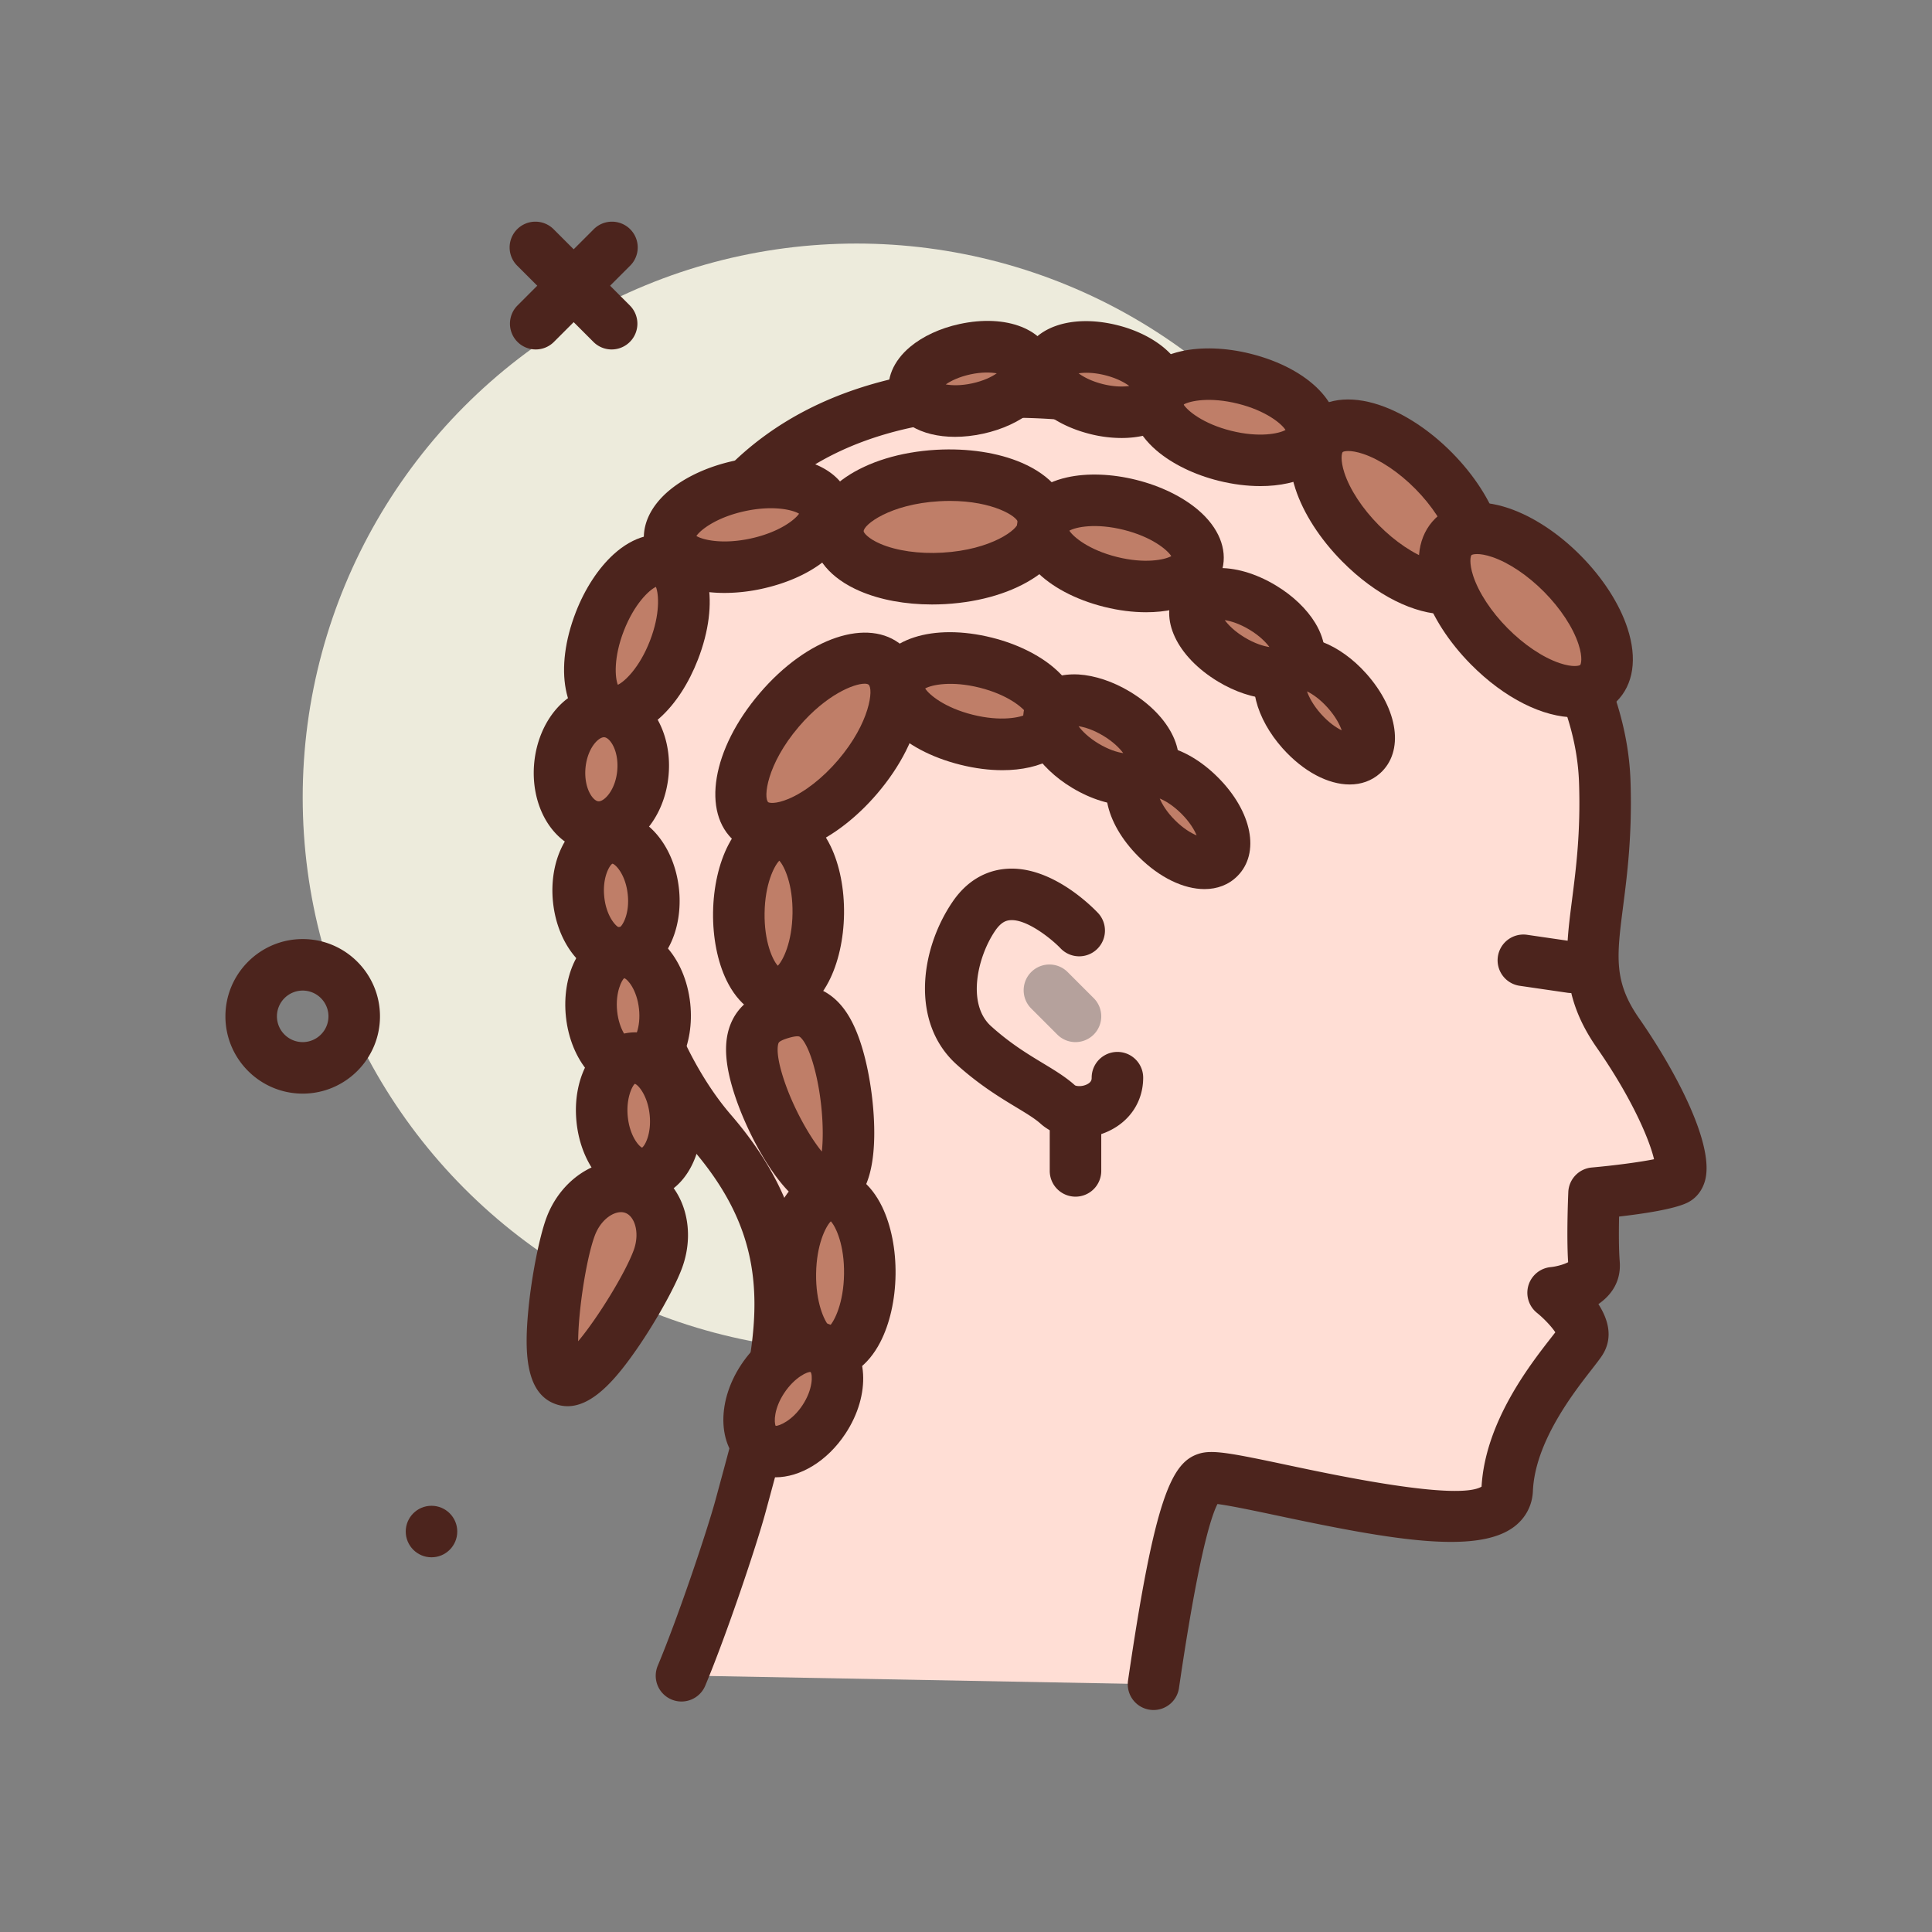 <svg xmlns="http://www.w3.org/2000/svg" version="1.1" xmlns:xlink="http://www.w3.org/1999/xlink" xmlns:svgjs="http://car-qr.ru" width="512" height="512" x="0" y="0" viewBox="0 0 300 300" style="enable-background:new 0 0 512 512" xml:space="preserve" class=""><rect x="0" y="0" width="300" height="300" fill="#808080" stroke="none"/><g><circle cx="133.003" cy="123.817" r="86" fill="#edebdc" data-original="#edebdc"></circle><g fill="#4c241d"><circle cx="67.003" cy="237.817" r="4" fill="#4c241d" data-original="#4c241d" class=""></circle><path d="M83.185 54.263a4 4 0 0 1-2.828-6.828l11.791-11.793a4 4 0 1 1 5.656 5.656L86.013 53.091a3.99 3.99 0 0 1-2.828 1.172z" fill="#4c241d" data-original="#4c241d" class=""></path><path d="M94.976 54.263a3.988 3.988 0 0 1-2.828-1.172L80.356 41.298a4 4 0 1 1 5.656-5.656l11.791 11.793a4 4 0 0 1-2.827 6.828zM47.003 169.817c-6.617 0-12-5.383-12-12s5.383-12 12-12 12 5.383 12 12-5.383 12-12 12zm0-16c-2.205 0-4 1.795-4 4s1.795 4 4 4 4-1.795 4-4-1.795-4-4-4z" fill="#4c241d" data-original="#4c241d" class=""></path></g><path fill="#ffded5" d="M179.119 261.53c1.792-12.271 4.746-30.905 8.258-31.985 3.942-1.213 46.206 12.432 46.657 1.819s9.556-20.316 11.375-23.045-4.245-7.581-4.245-7.581 6.671-.606 6.358-4.548c-.312-3.942 0-10.916 0-10.916s10.319-.91 12.745-2.123-1.213-11.523-9.028-22.742-1.341-17.822-2.049-38.997c-.302-9.027-3.735-16.637-7.127-22.91-4.663-8.624-11.917-15.535-20.424-20.408-21.957-12.578-85.939-33.637-111.06 3.798-24.443 36.424-15.577 75.925-.088 93.852 15.933 18.441 10.873 34.547 4.511 58.072-1.326 4.905-5.856 18.432-9.164 26.352" data-original="#ffded5" class=""></path><path fill="#4c241d" d="M179.124 265.53a3.998 3.998 0 0 1-3.963-4.578c4.166-28.518 6.771-33.916 11.039-35.229 2.094-.648 5.029-.07 13.992 1.828 7.207 1.525 26.08 5.527 29.863 3.297.572-10 7.449-18.826 10.773-23.094.252-.322.48-.613.68-.873-.537-.834-1.73-2.119-2.852-3.023a4.004 4.004 0 0 1 2.143-7.103c.938-.094 2.121-.438 2.699-.762-.268-4.178.016-10.615.027-10.898a4 4 0 0 1 3.645-3.805c3.355-.297 7.355-.814 9.668-1.285-.68-2.953-3.385-9.416-8.883-17.311-5.74-8.24-4.906-14.746-3.85-22.982.629-4.912 1.344-10.48 1.086-18.166-.277-8.309-3.516-15.35-6.646-21.141-4.107-7.598-10.641-14.113-18.895-18.84-20.064-11.494-82.4-32.238-105.75 2.557-24.613 36.68-13.297 74.061-.381 89.008 16.812 19.463 12.018 37.133 5.947 59.506l-.604 2.227c-1.359 5.023-5.979 18.816-9.334 26.848a4 4 0 1 1-7.382-3.082c3.24-7.756 7.689-21.031 8.994-25.855l.605-2.232c6.082-22.41 9.752-35.938-4.281-52.18-18.127-20.98-24.361-62.701-.209-98.695 26.004-38.754 90.803-19.689 116.371-5.041 9.547 5.469 17.139 13.068 21.955 21.977 3.365 6.225 7.271 14.654 7.605 24.68.277 8.328-.512 14.494-1.148 19.449-.996 7.777-1.496 11.682 2.48 17.393 5.627 8.08 11.691 19.5 10.266 25.098-.404 1.584-1.373 2.83-2.73 3.51-2.045 1.021-6.883 1.742-10.643 2.172-.045 2.215-.057 5.029.098 6.973.232 2.938-1.154 5.141-3.311 6.623 1.535 2.389 2.375 5.283.537 8.041-.338.508-.895 1.23-1.598 2.133-2.852 3.66-8.787 11.279-9.109 18.863-.092 2.182-1.1 4.127-2.838 5.475-5.762 4.467-19.41 2.025-36.658-1.633-3.393-.719-7.467-1.582-9.484-1.836-1.107 2.17-3.088 8.812-5.975 28.568a3.993 3.993 0 0 1-3.949 3.418z" data-original="#4c241d" class=""></path><path fill="#ffded5" d="M167.607 144.528s-10.383-11.034-16.381-2.257c-3.845 5.628-5.571 15.042 0 20.056s10.224 6.661 13.01 9.168 9.275.86 9.275-4.154" data-original="#ffded5" class=""></path><path fill="#4c241d" d="M167.614 176.657c-2.273 0-4.455-.75-6.053-2.189-.871-.781-2.203-1.588-3.746-2.52-2.547-1.539-5.717-3.455-9.264-6.648-7.201-6.479-5.697-17.863-.627-25.285 2.656-3.891 5.977-4.922 8.291-5.102 7.127-.578 13.586 6.113 14.305 6.875a4 4 0 0 1-5.82 5.488c-1.447-1.52-5.33-4.625-7.869-4.387-.582.047-1.371.275-2.301 1.637-2.73 3.996-4.467 11.373-.627 14.828 2.982 2.684 5.676 4.311 8.051 5.746 1.811 1.096 3.523 2.129 4.957 3.42.191.139 1.078.262 1.893-.15.709-.363.709-.779.709-1.029a4 4 0 0 1 8 0c0 3.701-2.08 6.838-5.566 8.391a10.693 10.693 0 0 1-4.333.925zM244.009 154.2a4.24 4.24 0 0 1-.582-.041l-7.455-1.086a4.002 4.002 0 0 1-3.383-4.535 4.005 4.005 0 0 1 4.535-3.383l7.455 1.086a4.002 4.002 0 0 1 3.383 4.535 4.002 4.002 0 0 1-3.953 3.424z" data-original="#4c241d" class=""></path><path fill="#b5a19c" d="M167.003 161.817a3.988 3.988 0 0 1-2.828-1.172l-4-4a4 4 0 1 1 5.656-5.656l4 4a4 4 0 0 1-2.828 6.828z" data-original="#b5a19c"></path><ellipse cx="216.933" cy="78.728" fill="#bf7e68" rx="8" ry="16" transform="rotate(-44.68 217.05 78.764)" data-original="#bf7e68" class=""></ellipse><path fill="#4c241d" d="M224.54 95.388c-4.873 0-10.869-2.896-16.137-8.221-3.434-3.471-6.008-7.469-7.25-11.258-1.549-4.727-.939-8.773 1.713-11.398 2.65-2.621 6.701-3.191 11.416-1.592 3.775 1.281 7.748 3.898 11.182 7.369s6.008 7.469 7.25 11.258c1.547 4.727.938 8.773-1.715 11.398-1.668 1.651-3.91 2.444-6.459 2.444zm-15.174-25.354c-.549 0-.824.113-.875.164-.152.15-.385 1.238.264 3.221.852 2.594 2.795 5.555 5.336 8.123 2.539 2.566 5.479 4.541 8.064 5.418 2.162.73 3.117.395 3.219.297.098-.098.447-1.049-.264-3.221-.85-2.594-2.793-5.555-5.334-8.123-2.539-2.566-5.479-4.541-8.064-5.418-1.055-.357-1.824-.461-2.346-.461z" data-original="#4c241d" class=""></path><ellipse cx="236.933" cy="94.728" fill="#bf7e68" rx="8" ry="16" transform="rotate(-44.68 237.061 94.772)" data-original="#bf7e68" class=""></ellipse><path fill="#4c241d" d="M244.54 111.388c-4.873 0-10.869-2.896-16.137-8.221-3.434-3.471-6.008-7.469-7.25-11.258-1.549-4.727-.939-8.773 1.713-11.398 2.65-2.621 6.705-3.189 11.416-1.592 3.775 1.281 7.748 3.898 11.182 7.369s6.008 7.469 7.25 11.258c1.547 4.727.938 8.773-1.715 11.398-1.668 1.651-3.91 2.444-6.459 2.444zm-15.174-25.354c-.549 0-.824.113-.875.164-.152.15-.385 1.238.264 3.221.852 2.594 2.795 5.555 5.336 8.123 2.539 2.566 5.479 4.541 8.064 5.418 2.162.732 3.119.395 3.219.297.098-.098.447-1.049-.264-3.221-.85-2.594-2.793-5.555-5.334-8.123-2.539-2.566-5.479-4.541-8.064-5.418-1.055-.357-1.824-.461-2.346-.461z" data-original="#4c241d" class=""></path><ellipse cx="146.09" cy="81.824" fill="#bf7e68" rx="16" ry="8" transform="rotate(-3.27 146.328 81.947)" data-original="#bf7e68" class=""></ellipse><path fill="#4c241d" d="M144.712 93.862c-4.125 0-8.033-.719-11.176-2.072-4.568-1.965-7.201-5.1-7.414-8.824-.389-6.83 7.9-12.473 19.283-13.123 4.875-.271 9.576.436 13.238 2.014 4.568 1.967 7.201 5.1 7.414 8.824.389 6.83-7.9 12.473-19.283 13.123-.691.039-1.38.058-2.062.058zm2.795-16.08c-.531 0-1.078.016-1.645.049-7.732.441-11.809 3.684-11.752 4.678.012.215.674 1.109 2.588 1.934 2.51 1.08 6.006 1.584 9.619 1.373 7.732-.441 11.809-3.684 11.752-4.678-.052-.922-3.853-3.356-10.562-3.356z" data-original="#4c241d" class=""></path><ellipse cx="127.084" cy="115.441" fill="#bf7e68" rx="16" ry="8" transform="rotate(-49.5 127.219 115.473)" data-original="#bf7e68" class=""></ellipse><path fill="#4c241d" d="M119.884 132.683c-2.232 0-4.205-.682-5.791-2.035-5.199-4.441-3.539-14.33 3.867-23 7.402-8.674 16.908-11.861 22.113-7.414 5.201 4.441 3.541 14.33-3.865 23-3.17 3.713-6.939 6.615-10.611 8.168-2.022.855-3.948 1.281-5.713 1.281zm14.369-26.518c-1.662 0-5.943 1.682-10.211 6.678-5.029 5.889-5.51 11.076-4.752 11.723.104.09 1.078.359 3.189-.531 2.514-1.064 5.301-3.25 7.645-5.996 5.031-5.889 5.51-11.076 4.754-11.723-.115-.098-.328-.151-.625-.151z" data-original="#4c241d" class=""></path><ellipse cx="191.701" cy="64.79" fill="#bf7e68" rx="6.17" ry="12.339" transform="rotate(-76 191.74 64.812)" data-original="#bf7e68" class=""></ellipse><path fill="#4c241d" d="M195.706 75.481c-2.074 0-4.275-.277-6.467-.824-3.789-.945-7.221-2.617-9.662-4.709-3.145-2.693-4.504-6.016-3.729-9.115.773-3.1 3.533-5.393 7.574-6.293 3.137-.699 6.951-.562 10.74.383 9.184 2.291 14.816 8.105 13.391 13.822v.002c-.773 3.1-3.533 5.393-7.574 6.293-1.322.295-2.763.441-4.273.441zm7.967-7.703h.039zm-19.887-4.963c.637.998 3.055 2.998 7.391 4.08 4.332 1.082 7.404.453 8.439-.131-.637-.998-3.055-2.998-7.391-4.08-4.333-1.08-7.408-.455-8.439.131z" data-original="#4c241d" class=""></path><ellipse cx="173.963" cy="84.379" fill="#bf7e68" rx="6.17" ry="12.339" transform="rotate(-76 173.998 84.404)" data-original="#bf7e68" class=""></ellipse><path fill="#4c241d" d="M177.97 95.069c-2.074 0-4.275-.277-6.469-.824-9.186-2.293-14.816-8.105-13.391-13.822.773-3.1 3.533-5.395 7.574-6.293 3.131-.701 6.949-.564 10.74.383 3.787.943 7.221 2.617 9.662 4.709 3.143 2.691 4.502 6.012 3.729 9.111-.773 3.102-3.533 5.396-7.574 6.295-1.32.295-2.762.441-4.271.441zm-11.922-12.666c.639.998 3.055 2.998 7.391 4.08 4.334 1.084 7.41.449 8.439-.129-.637-.998-3.055-3-7.389-4.08-4.332-1.078-7.406-.451-8.441.129z" data-original="#4c241d" class=""></path><ellipse cx="151.575" cy="108.881" fill="#bf7e68" rx="6.17" ry="12.339" transform="rotate(-76 151.603 108.91)" data-original="#bf7e68" class=""></ellipse><path fill="#4c241d" d="M155.649 119.595c-2.037 0-4.24-.273-6.537-.848-9.186-2.293-14.816-8.105-13.391-13.822 1.426-5.719 9.129-8.207 18.316-5.91 3.787.943 7.219 2.617 9.66 4.709 3.145 2.691 4.504 6.014 3.73 9.113-1.071 4.289-5.67 6.758-11.778 6.758zm7.899-7.727h.039zm-19.887-4.963c.639 1 3.055 2.998 7.389 4.08 4.334 1.084 7.408.449 8.439-.129-.637-1-3.055-3-7.387-4.08-4.335-1.08-7.41-.451-8.441.129z" data-original="#4c241d" class=""></path><ellipse cx="116.105" cy="81.497" fill="#bf7e68" rx="12.339" ry="6.17" transform="rotate(-12.24 116.286 81.603)" data-original="#bf7e68" class=""></ellipse><path fill="#4c241d" d="M112.507 92.071c-1.777 0-3.467-.195-4.99-.584-4.012-1.021-6.699-3.4-7.377-6.523-.68-3.119.779-6.4 4.006-8.994 2.504-2.016 5.984-3.582 9.801-4.41 9.248-2.021 16.871.705 18.125 6.469 1.25 5.758-4.557 11.396-13.807 13.406a27.365 27.365 0 0 1-5.758.636zm-4.373-8.843c1.014.613 4.061 1.338 8.434.391 4.363-.949 6.842-2.875 7.51-3.854-1.014-.609-4.068-1.338-8.432-.389-4.368.949-6.846 2.875-7.512 3.852zm16.234-3.231h.041z" data-original="#4c241d" class=""></path><ellipse cx="98.895" cy="98.731" fill="#bf7e68" rx="12.339" ry="6.17" transform="rotate(-68.78 98.89 98.751)" data-original="#bf7e68" class=""></ellipse><path fill="#4c241d" d="M95.64 114.462c-.9 0-1.793-.162-2.66-.5-5.492-2.135-6.99-10.088-3.564-18.912 1.414-3.641 3.504-6.834 5.885-8.994 3.07-2.779 6.535-3.713 9.512-2.555 5.492 2.135 6.99 10.09 3.562 18.914-2.886 7.43-7.933 12.047-12.735 12.047zm6.209-23.334c-1.07.506-3.357 2.654-4.977 6.818-1.617 4.164-1.379 7.291-.932 8.389 1.072-.508 3.359-2.654 4.977-6.816 1.619-4.168 1.379-7.295.932-8.391z" data-original="#4c241d" class=""></path><ellipse cx="120.893" cy="141.801" fill="#bf7e68" rx="12.339" ry="6.17" transform="rotate(-89.2 120.836 141.783)" data-original="#bf7e68" class=""></ellipse><path fill="#4c241d" d="M120.763 158.138h-.107c-3.191-.047-6.057-2.211-7.854-5.938-1.396-2.896-2.133-6.641-2.078-10.545.057-3.906.904-7.629 2.383-10.482 1.904-3.674 4.846-5.721 8.021-5.709 3.195.047 6.059 2.211 7.855 5.938 1.396 2.896 2.135 6.643 2.078 10.547s-.902 7.625-2.381 10.48c-1.882 3.634-4.763 5.709-7.917 5.709zm.297-7.942h.041zm-.049-16.552c-.826.85-2.223 3.658-2.287 8.127s1.25 7.316 2.053 8.188c.826-.848 2.221-3.658 2.285-8.125.066-4.47-1.249-7.317-2.051-8.19z" data-original="#4c241d" class=""></path><ellipse cx="128.893" cy="197.801" fill="#bf7e68" rx="12.339" ry="6.17" transform="rotate(-89.2 128.825 197.77)" data-original="#bf7e68" class=""></ellipse><path fill="#4c241d" d="M128.763 214.138h-.107c-3.191-.047-6.057-2.211-7.854-5.938-1.396-2.896-2.133-6.641-2.078-10.545.057-3.906.904-7.629 2.383-10.482 1.904-3.674 4.82-5.729 8.021-5.709 3.195.047 6.059 2.211 7.855 5.938 1.396 2.896 2.135 6.643 2.078 10.547s-.902 7.625-2.381 10.48c-1.882 3.634-4.763 5.709-7.917 5.709zm.297-7.942h.041zm-.049-16.552c-.826.85-2.223 3.658-2.287 8.127s1.25 7.316 2.053 8.188c.826-.848 2.221-3.658 2.285-8.125.066-4.47-1.249-7.317-2.051-8.19z" data-original="#4c241d" class=""></path><ellipse cx="171.42" cy="58.952" fill="#bf7e68" rx="4.71" ry="8.993" transform="rotate(-76 171.455 58.971)" data-original="#bf7e68" class=""></ellipse><path fill="#4c241d" d="M174.14 68.013a20.07 20.07 0 0 1-4.826-.609c-7.305-1.822-11.721-6.699-10.5-11.596 1.223-4.9 7.414-7.139 14.717-5.307 2.947.736 5.619 2.074 7.525 3.77 2.561 2.279 3.645 5.133 2.971 7.828-.672 2.695-2.969 4.703-6.301 5.512-1.11.269-2.321.402-3.586.402zm-6.651-10.041c.762.564 1.996 1.23 3.76 1.67 1.762.439 3.164.428 4.102.291-.762-.564-1.996-1.23-3.758-1.67-1.764-.44-3.168-.434-4.104-.291z" data-original="#4c241d" class=""></path><ellipse cx="150.815" cy="58.833" fill="#bf7e68" rx="8.993" ry="4.71" transform="rotate(-12.24 151.046 58.902)" data-original="#bf7e68" class=""></ellipse><path fill="#4c241d" d="M148.29 67.833c-5.299 0-9.322-2.33-10.172-6.242-.592-2.715.58-5.533 3.209-7.732 1.959-1.637 4.672-2.893 7.639-3.537 7.357-1.607 13.473.818 14.545 5.752.59 2.715-.578 5.533-3.209 7.732-1.957 1.639-4.67 2.895-7.639 3.537-1.521.332-2.992.49-4.373.49zm-1.434-8.141c.934.168 2.336.221 4.109-.166 1.775-.385 3.029-1.014 3.809-1.555-.934-.166-2.336-.219-4.109.166-1.775.387-3.029 1.014-3.809 1.555zm9.159-1.295h.041z" data-original="#4c241d" class=""></path><ellipse cx="193.647" cy="98.383" fill="#bf7e68" rx="4.71" ry="8.993" transform="rotate(-58.95 193.476 98.352)" data-original="#bf7e68" class=""></ellipse><path fill="#4c241d" d="M197.854 108.532c-.236 0-.477-.006-.719-.021-2.549-.152-5.385-1.1-7.984-2.668-6.447-3.887-9.236-9.844-6.635-14.166 2.611-4.328 9.182-4.639 15.627-.754 2.602 1.568 4.764 3.633 6.088 5.814 1.779 2.928 1.977 5.973.545 8.35l-.002.002s0 .002-.002.002c-1.33 2.209-3.828 3.441-6.918 3.441zm-7.675-12.24c.562.762 1.547 1.762 3.102 2.699 1.557.938 2.9 1.342 3.836 1.482-.562-.762-1.547-1.762-3.102-2.699-1.557-.937-2.901-1.341-3.836-1.482z" data-original="#4c241d" class=""></path><ellipse cx="205.647" cy="110.383" fill="#bf7e68" rx="4.71" ry="8.993" transform="rotate(-41.67 205.797 110.363)" data-original="#bf7e68" class=""></ellipse><path fill="#4c241d" d="M209.577 121.813c-3.324 0-7.168-1.973-10.434-5.635-2.021-2.27-3.475-4.881-4.094-7.357-.834-3.324-.121-6.291 1.955-8.141 2.07-1.846 5.102-2.219 8.309-1.004 2.389.9 4.818 2.645 6.836 4.912 5.008 5.619 5.908 12.137 2.143 15.494-.002 0-.002 0-.002.002-1.311 1.167-2.937 1.729-4.713 1.729zm2.053-4.716h.039zm-8.678-9.739c.311.895.955 2.141 2.164 3.498 1.209 1.355 2.371 2.139 3.225 2.551-.311-.896-.957-2.141-2.164-3.498-1.209-1.355-2.373-2.14-3.225-2.551z" data-original="#4c241d" class=""></path><ellipse cx="170.949" cy="114.856" fill="#bf7e68" rx="4.71" ry="8.993" transform="rotate(-58.95 170.792 114.808)" data-original="#bf7e68" class=""></ellipse><path fill="#4c241d" d="M175.157 125.03c-2.65 0-5.691-.898-8.705-2.715-2.602-1.568-4.764-3.633-6.088-5.812-1.779-2.93-1.977-5.975-.543-8.355 1.434-2.377 4.227-3.596 7.641-3.42 2.547.154 5.381 1.102 7.982 2.668 6.447 3.887 9.236 9.844 6.635 14.166-.002.002-.002.004-.004.004-1.387 2.3-3.9 3.464-6.918 3.464zm3.494-5.531h.039zm-11.172-6.734c.562.764 1.547 1.762 3.102 2.699 1.557.938 2.9 1.342 3.836 1.482-.562-.762-1.547-1.762-3.102-2.699-1.556-.937-2.898-1.342-3.836-1.482z" data-original="#4c241d" class=""></path><ellipse cx="182.949" cy="126.856" fill="#bf7e68" rx="4.71" ry="8.993" transform="rotate(-45 182.939 126.898)" data-original="#bf7e68" class=""></ellipse><path fill="#4c241d" d="M187.034 138.058c-3.213 0-6.945-1.744-10.244-5.043-5.324-5.324-6.598-11.777-3.029-15.346 3.574-3.564 10.021-2.293 15.346 3.027 5.324 5.324 6.6 11.779 3.029 15.348 0 0 0 .002-.002.002-1.356 1.355-3.131 2.012-5.1 2.012zm2.274-4.842h.039zm-9.225-9.225c.363.875 1.078 2.082 2.363 3.367 1.285 1.283 2.49 2 3.367 2.361-.363-.875-1.078-2.082-2.363-3.367-1.285-1.283-2.49-1.999-3.367-2.361z" data-original="#4c241d" class=""></path><ellipse cx="95.654" cy="139.08" fill="#bf7e68" rx="5.833" ry="8.993" transform="rotate(-6.02 95.591 138.992)" data-original="#bf7e68" class=""></ellipse><path fill="#4c241d" d="M96.187 152.044c-5.139 0-9.586-5.055-10.312-11.932-.332-3.148.182-6.25 1.445-8.736 1.529-3.01 4.07-4.912 6.971-5.219 5.469-.596 10.377 4.645 11.143 11.891.332 3.148-.182 6.25-1.445 8.736-1.529 3.01-4.07 4.91-6.971 5.217a8.032 8.032 0 0 1-.831.043zm.019-8h.041zm-1.107-9.93c-.373.16-1.598 2.031-1.268 5.158.322 3.061 1.85 4.633 2.346 4.766.455-.232 1.623-2.09 1.299-5.15-.331-3.127-1.916-4.701-2.377-4.774z" data-original="#4c241d" class=""></path><ellipse cx="97.529" cy="156.858" fill="#bf7e68" rx="5.706" ry="8.993" transform="rotate(-6.02 97.466 156.757)" data-original="#bf7e68" class=""></ellipse><path fill="#4c241d" d="M98.087 169.821c-5.08.002-9.484-5.062-10.211-11.945-.33-3.135.164-6.223 1.391-8.695 1.5-3.029 4.016-4.939 6.898-5.244 5.439-.588 10.252 4.658 11.018 11.902.33 3.135-.162 6.223-1.389 8.697-1.502 3.029-4.018 4.939-6.9 5.244h-.002c-.27.028-.539.041-.805.041zm.387-4.019h.039zm-1.549-13.91c-.312.209-1.41 2.143-1.092 5.145.301 2.855 1.648 4.498 2.219 4.76.5-.377 1.477-2.264 1.174-5.117-.317-3.007-1.793-4.665-2.301-4.788z" data-original="#4c241d" class=""></path><ellipse cx="99.181" cy="173.268" fill="#bf7e68" rx="5.706" ry="8.993" transform="rotate(-6.02 99.117 173.158)" data-original="#bf7e68" class=""></ellipse><path fill="#4c241d" d="M99.737 186.231c-5.08 0-9.482-5.062-10.209-11.945-.764-7.244 2.875-13.367 8.287-13.941 5.398-.578 10.252 4.658 11.018 11.904.764 7.244-2.875 13.367-8.287 13.941h-.002a7.873 7.873 0 0 1-.807.041zm.387-4.019h.039zm-1.549-13.914c-.311.211-1.408 2.143-1.09 5.148.301 2.854 1.646 4.496 2.217 4.76.502-.377 1.477-2.262 1.174-5.117-.316-3.004-1.793-4.666-2.301-4.791z" data-original="#4c241d" class=""></path><ellipse cx="123.181" cy="217.268" fill="#bf7e68" rx="8.993" ry="5.706" transform="rotate(-56.55 123.267 217.381)" data-original="#bf7e68" class=""></ellipse><path fill="#4c241d" d="M120.409 229.396c-1.566 0-3.068-.414-4.389-1.285h-.002c-4.539-2.998-4.951-10.111-.938-16.189 4.016-6.082 10.727-8.494 15.26-5.496 4.541 3.002 4.953 10.113.939 16.191-2.846 4.312-7.048 6.779-10.87 6.779zm.035-7.985c.535.023 2.576-.803 4.16-3.203 1.666-2.521 1.58-4.742 1.268-5.16-.379-.111-2.449.756-4.115 3.281-1.58 2.393-1.584 4.518-1.313 5.082z" data-original="#4c241d" class=""></path><path fill="#bf7e68" d="M129.167 184.146c3.466-1.013 3.107-12.674.942-20.078-2.165-7.405-5.315-7.75-8.781-6.737s-5.934 3-3.77 10.405c2.165 7.405 8.143 17.423 11.609 16.41z" data-original="#bf7e68" class=""></path><path fill="#4c241d" d="M128.634 188.226c-2.98 0-6.031-2.316-9.088-6.912-2.404-3.611-4.637-8.385-5.826-12.457-1.318-4.504-1.305-7.848.039-10.518 1.748-3.473 5.285-4.508 6.447-4.848 1.164-.338 4.697-1.371 8.043.611 2.57 1.527 4.381 4.336 5.699 8.842 1.189 4.07 1.881 9.295 1.801 13.633-.121 6.547-1.959 10.385-5.461 11.408a5.854 5.854 0 0 1-1.654.241zm-4.822-27.311c-.316 0-.785.088-1.359.256-.865.252-1.43.531-1.547.764-.057.113-.523 1.199.494 4.678 1.398 4.791 4.197 9.744 6.209 12.199.373-3.152.062-8.832-1.34-13.621-1.016-3.48-1.996-4.145-2.104-4.209-.076-.045-.195-.067-.353-.067z" data-original="#4c241d" class=""></path><path fill="#bf7e68" d="M87.587 214.248c3.745 1.379 12.849-14.068 14.565-18.729s.071-9.557-3.674-10.936-8.173 1.281-9.889 5.942-4.747 22.344-1.002 23.723z" data-original="#bf7e68" class=""></path><path fill="#4c241d" d="M88.136 218.353a5.519 5.519 0 0 1-1.93-.352c-4.752-1.75-4.764-8.449-4.148-14.771.494-5.074 1.689-11.131 2.777-14.088 2.479-6.721 9.225-10.443 15.023-8.312 2.93 1.078 5.225 3.527 6.297 6.717.982 2.928.895 6.25-.25 9.355-1.09 2.963-4.094 8.348-6.986 12.523-3.121 4.508-6.781 8.928-10.783 8.928zm2.015-6.924h.041zm6.28-23.205c-1.402 0-3.217 1.32-4.088 3.684-1.311 3.555-2.551 11.654-2.564 16.361 3.023-3.598 7.311-10.572 8.619-14.131.51-1.383.572-2.857.174-4.043-.174-.518-.596-1.434-1.475-1.758a1.93 1.93 0 0 0-.666-.113z" data-original="#4c241d" class=""></path><ellipse cx="93.382" cy="119.453" fill="#bf7e68" rx="8.993" ry="6.474" transform="rotate(-84.55 93.35 119.394)" data-original="#bf7e68" class=""></ellipse><path fill="#4c241d" d="M92.999 132.429c-.281 0-.564-.014-.85-.041-2.992-.285-5.684-2.113-7.381-5.02-1.477-2.525-2.121-5.689-1.814-8.908s1.537-6.205 3.463-8.406c2.217-2.529 5.199-3.803 8.197-3.535 2.99.285 5.682 2.113 7.381 5.02 1.477 2.523 2.121 5.688 1.814 8.908-.66 6.9-5.326 11.98-10.81 11.982zm.791-17.95c-.387 0-.887.311-1.354.844-.818.936-1.371 2.355-1.518 3.895-.146 1.541.129 3.041.756 4.113.377.646.838 1.055 1.232 1.092-.002.006.039.004.062.004.887 0 2.588-1.727 2.875-4.74.146-1.539-.129-3.039-.756-4.111-.379-.646-.84-1.055-1.232-1.092a.45.45 0 0 0-.065-.005zM167.003 185.817a4 4 0 0 1-4-4v-8a4 4 0 0 1 8 0v8a4 4 0 0 1-4 4z" data-original="#4c241d" class=""></path></g></svg>